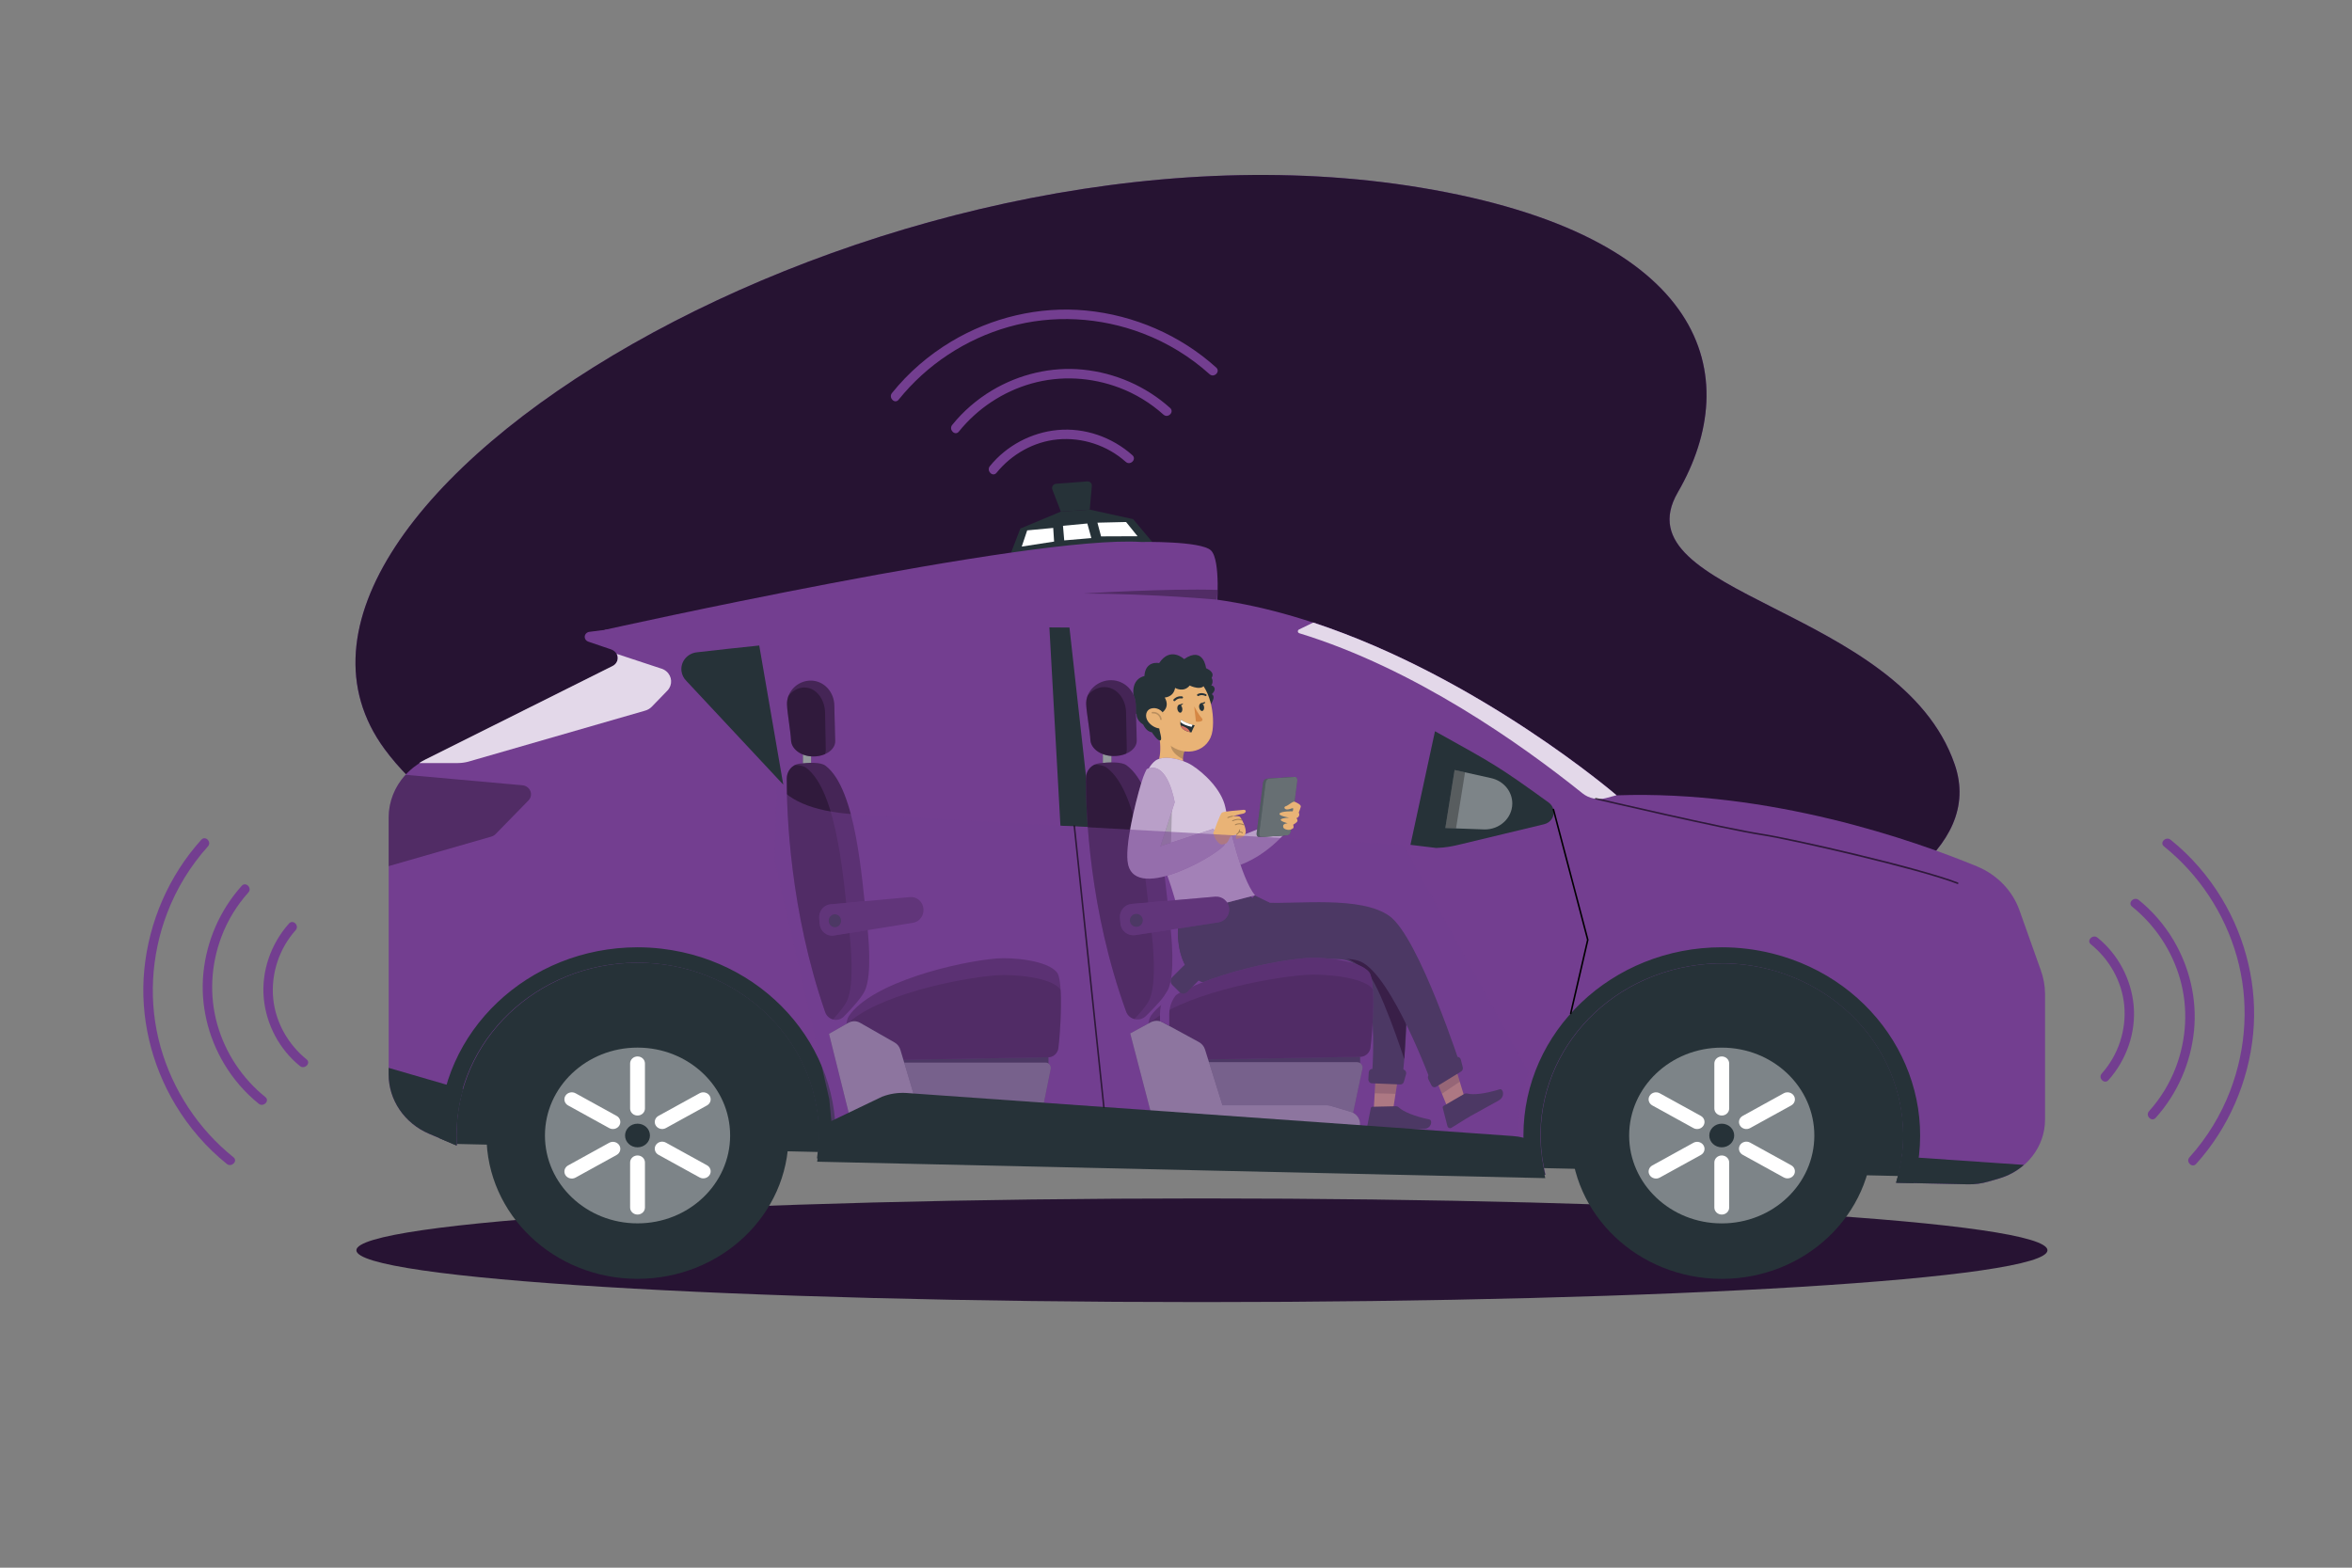 <svg width="363" height="242" viewBox="0 0 363 242" fill="none" xmlns="http://www.w3.org/2000/svg">
<rect x="0" y="0" width="363" height="242" fill="#808080" stroke="none"/>
<path d="M185.5 201C257.573 201 316 197.418 316 193C316 188.582 257.573 185 185.5 185C113.427 185 55 188.582 55 193C55 197.418 113.427 201 185.5 201Z" fill="#271333"/>
<path d="M226.738 155.607C242.978 154.484 258.697 151.51 272.711 146.515C289.227 140.629 306.209 131.188 301.687 118.013C293.338 93.691 249.734 91.905 258.943 76.009C269.373 58.004 263.421 36.321 219.342 28.98C135.62 15.037 31.937 78.275 59.354 115.631C76.423 138.888 140.508 161.572 226.738 155.607Z" fill="#733E90"/>
<path opacity="0.9" d="M226.738 155.607C242.978 154.484 258.697 151.51 272.711 146.515C289.227 140.629 306.209 131.188 301.687 118.013C293.338 93.691 249.734 91.905 258.943 76.009C269.373 58.004 263.421 36.321 219.342 28.98C135.62 15.037 31.937 78.275 59.354 115.631C76.423 138.888 140.508 161.572 226.738 155.607Z" fill="#1E0F28"/>
<path d="M47.316 163.533C44.458 161.219 42.511 157.797 42.164 154.114C41.805 150.307 43.082 146.437 45.63 143.587C46.251 142.892 45.228 141.862 44.603 142.56C41.814 145.681 40.317 149.926 40.712 154.114C41.094 158.168 43.122 161.995 46.289 164.56C47.009 165.143 48.042 164.122 47.316 163.533Z" fill="#733E90"/>
<path d="M40.956 169.351C37.397 166.484 34.785 162.551 33.539 158.151C32.272 153.673 32.546 148.9 34.193 144.556C35.138 142.064 36.554 139.75 38.335 137.769C38.958 137.076 37.934 136.045 37.308 136.742C33.957 140.471 31.892 145.209 31.392 150.194C30.903 155.06 32.086 160.024 34.588 164.214C35.99 166.562 37.8 168.662 39.929 170.378C40.65 170.959 41.684 169.938 40.956 169.351Z" fill="#733E90"/>
<path d="M36.033 178.647C30.637 174.312 26.675 168.314 24.791 161.652C22.861 154.83 23.279 147.543 25.807 140.93C27.249 137.159 29.391 133.653 32.094 130.654C32.718 129.962 31.694 128.932 31.067 129.628C26.069 135.173 22.984 142.284 22.268 149.709C21.569 156.955 23.336 164.323 27.078 170.553C29.164 174.025 31.848 177.136 35.007 179.673C35.729 180.253 36.762 179.232 36.033 178.647Z" fill="#733E90"/>
<path d="M153.802 72.984C156.116 70.127 159.539 68.18 163.221 67.833C167.028 67.474 170.899 68.751 173.748 71.299C174.443 71.92 175.473 70.896 174.775 70.272C171.655 67.482 167.409 65.986 163.221 66.381C159.168 66.763 155.34 68.79 152.775 71.958C152.192 72.677 153.214 73.711 153.802 72.984Z" fill="#733E90"/>
<path d="M147.984 66.625C150.851 63.066 154.784 60.453 159.184 59.208C163.662 57.94 168.434 58.215 172.779 59.862C175.271 60.807 177.585 62.224 179.566 64.004C180.259 64.627 181.29 63.603 180.593 62.977C176.864 59.626 172.126 57.561 167.141 57.06C162.275 56.572 157.311 57.755 153.121 60.257C150.773 61.659 148.673 63.469 146.957 65.598C146.376 66.319 147.397 67.353 147.984 66.625Z" fill="#733E90"/>
<path d="M138.688 61.702C143.023 56.305 149.021 52.344 155.683 50.46C162.504 48.529 169.792 48.948 176.404 51.476C180.176 52.917 183.682 55.06 186.68 57.762C187.373 58.387 188.403 57.363 187.707 56.736C182.162 51.737 175.051 48.653 167.625 47.937C160.38 47.238 153.012 49.005 146.782 52.746C143.309 54.832 140.199 57.516 137.662 60.675C137.082 61.397 138.103 62.431 138.688 61.702Z" fill="#733E90"/>
<path d="M322.695 145.768C325.553 148.082 327.5 151.504 327.847 155.187C328.206 158.994 326.928 162.864 324.381 165.714C323.76 166.409 324.783 167.439 325.407 166.74C328.197 163.62 329.693 159.374 329.299 155.187C328.917 151.133 326.889 147.306 323.722 144.741C323.002 144.158 321.968 145.179 322.695 145.768Z" fill="#733E90"/>
<path d="M329.054 139.95C332.613 142.817 335.225 146.75 336.471 151.15C337.738 155.628 337.464 160.4 335.817 164.745C334.872 167.237 333.455 169.551 331.675 171.532C331.052 172.225 332.076 173.256 332.702 172.559C336.053 168.83 338.118 164.092 338.618 159.107C339.107 154.241 337.924 149.277 335.422 145.087C334.02 142.739 332.21 140.639 330.081 138.923C329.36 138.342 328.326 139.363 329.054 139.95Z" fill="#733E90"/>
<path d="M333.977 130.654C339.374 134.989 343.335 140.987 345.22 147.649C347.15 154.471 346.731 161.758 344.204 168.37C342.762 172.142 340.62 175.648 337.917 178.647C337.293 179.339 338.317 180.369 338.944 179.673C343.942 174.128 347.027 167.017 347.743 159.591C348.442 152.346 346.675 144.978 342.933 138.748C340.847 135.275 338.163 132.165 335.004 129.628C334.282 129.048 333.249 130.069 333.977 130.654Z" fill="#733E90"/>
<path d="M156.047 85.305L157.475 81.591L163.729 78.976L168.187 78.668L174.886 80.14L178.309 84.229L171.699 85.564L156.047 85.305Z" fill="#263238"/>
<path d="M70.055 176.58L306.526 181.842V143.448H67.78L70.055 176.58Z" fill="#263238"/>
<path d="M315.625 153.359V172.831C315.627 177.003 312.763 180.688 308.564 181.918L306.893 182.4C305.864 182.703 304.79 182.844 303.712 182.819L292.668 182.575C293.98 178.217 294.096 173.614 293.004 169.202C289.469 154.922 274.41 146.066 259.368 149.421C244.326 152.776 234.997 167.072 238.531 181.351L126.155 178.814C126.337 177.568 126.426 176.311 126.42 175.053C126.352 160.385 113.772 148.546 98.32 148.609C82.868 148.673 70.397 160.616 70.464 175.285C70.464 175.802 70.508 176.312 70.508 176.822C70.361 176.766 70.207 176.711 70.059 176.641L66.216 175.012C62.425 173.387 59.989 169.805 59.987 165.856V126.198C59.987 122.468 62.164 119.044 65.642 117.308L94.525 102.889C94.856 102.721 95.11 102.444 95.239 102.111C95.529 101.36 95.124 100.529 94.334 100.254L90.8 99.052C90.503 98.955 90.29 98.707 90.25 98.412C90.192 97.983 90.51 97.59 90.962 97.535C104.686 95.718 158.065 89.092 186.124 92.349C218.49 96.109 249.509 122.774 249.509 122.774C273.327 121.928 295.562 129.798 305.133 133.747C308.224 135.027 310.6 137.487 311.679 140.52L314.955 149.731C315.384 150.898 315.61 152.123 315.625 153.359Z" fill="#733E90"/>
<path d="M59.98 165.856V164.843L71.473 168.183C70.802 170.497 70.463 172.885 70.464 175.285C70.464 175.802 70.508 176.312 70.508 176.822C70.361 176.766 70.206 176.711 70.059 176.641L66.208 175.012C62.418 173.387 59.981 169.805 59.98 165.856Z" fill="#263238"/>
<path d="M312.363 179.821C311.266 180.784 309.955 181.5 308.527 181.918L306.855 182.4C305.826 182.703 304.752 182.844 303.675 182.819L292.631 182.575C293.031 181.25 293.319 179.896 293.492 178.528L312.363 179.821Z" fill="#263238"/>
<path d="M98.368 146.23C99.639 146.23 100.908 146.304 102.168 146.454C118.937 148.442 130.834 162.958 128.739 178.877L126.089 178.814C126.271 177.568 126.359 176.311 126.353 175.053C126.286 160.385 113.705 148.546 98.254 148.61C82.802 148.674 70.331 160.617 70.398 175.285C70.398 175.802 70.442 176.312 70.442 176.823C70.295 176.767 70.14 176.711 69.993 176.641L67.784 175.69V175.285C67.805 159.244 81.5 146.245 98.398 146.23L98.368 146.23Z" fill="#263238"/>
<path d="M265.728 146.23C268.342 146.229 270.945 146.547 273.474 147.174C289.828 151.231 299.622 167.105 295.348 182.631L292.631 182.575C293.943 178.217 294.058 173.614 292.966 169.202C289.432 154.922 274.373 146.066 259.331 149.421C244.289 152.776 234.96 167.072 238.494 181.352L235.784 181.289C235.344 179.31 235.122 177.293 235.122 175.271C235.126 159.229 248.829 146.226 265.728 146.23Z" fill="#263238"/>
<path d="M239.016 123.891C239.38 124.154 239.639 124.531 239.747 124.959C240.003 125.972 239.365 126.994 238.322 127.242L225.291 130.373C224.137 130.654 222.94 130.733 221.757 130.607L125.207 120.591C122.857 120.342 120.669 119.31 119.012 117.673L106.369 105.129C105.948 104.715 105.682 104.175 105.613 103.597C105.443 102.167 106.499 100.875 107.971 100.711C131.101 98.059 160.344 95.634 178.803 97.522C202.995 99.993 227.326 115.436 239.016 123.891Z" fill="#733E90"/>
<path d="M105.468 103.689C106.379 104.458 106.461 105.784 105.65 106.649L103.206 109.172C102.925 109.455 102.569 109.661 102.175 109.766L72.231 117.65C71.71 117.784 71.173 117.852 70.634 117.853H64.685C64.994 117.657 65.31 117.476 65.642 117.308L94.525 102.875L94.527 102.874C95.256 102.532 95.555 101.694 95.195 101.002L104.575 103.231C104.906 103.316 105.212 103.473 105.468 103.689Z" fill="#733E90"/>
<path d="M249.486 122.76L247.859 123.2C246.594 123.542 245.233 123.265 244.229 122.459C234.761 114.855 218.298 103.189 200.532 97.751C200.453 97.727 200.387 97.675 200.346 97.607C200.257 97.455 200.313 97.263 200.473 97.178L202.682 96.102C228.311 104.538 249.486 122.76 249.486 122.76Z" fill="#733E90"/>
<path opacity="0.8" d="M249.486 122.76L247.859 123.2C246.594 123.542 245.233 123.265 244.229 122.459C234.761 114.855 218.298 103.189 200.532 97.751C200.453 97.727 200.387 97.675 200.346 97.607C200.257 97.455 200.313 97.263 200.473 97.178L202.682 96.102C228.311 104.538 249.486 122.76 249.486 122.76Z" fill="white"/>
<path d="M98.395 197.41C111.269 197.41 121.705 187.503 121.705 175.282C121.705 163.061 111.269 153.154 98.395 153.154C85.521 153.154 75.085 163.061 75.085 175.282C75.085 187.503 85.521 197.41 98.395 197.41Z" fill="#263238"/>
<path opacity="0.4" d="M98.395 188.848C106.288 188.848 112.686 182.774 112.686 175.282C112.686 167.789 106.288 161.716 98.395 161.716C90.503 161.716 84.105 167.789 84.105 175.282C84.105 182.774 90.503 188.848 98.395 188.848Z" fill="white"/>
<path d="M97.249 164.165V171.119C97.249 171.717 97.76 172.202 98.39 172.202H98.398C99.028 172.202 99.539 171.717 99.539 171.119V164.165C99.539 163.566 99.028 163.081 98.398 163.081H98.39C97.76 163.081 97.249 163.566 97.249 164.165Z" fill="white"/>
<path d="M97.249 179.45V186.405C97.249 187.003 97.76 187.488 98.39 187.488H98.398C99.028 187.488 99.539 187.003 99.539 186.405V179.45C99.539 178.852 99.028 178.367 98.398 178.367H98.39C97.76 178.367 97.249 178.852 97.249 179.45Z" fill="white"/>
<path d="M94.029 174.145C94.576 174.441 95.273 174.26 95.585 173.74L95.587 173.737C95.901 173.218 95.712 172.556 95.166 172.258L88.826 168.764C88.277 168.463 87.576 168.641 87.258 169.162C86.946 169.682 87.134 170.343 87.678 170.644L94.017 174.138L94.029 174.145Z" fill="white"/>
<path d="M107.972 181.758C108.519 182.056 109.216 181.877 109.53 181.358L109.532 181.356C109.846 180.837 109.657 180.175 109.111 179.877L102.771 176.382L102.771 176.382C102.226 176.081 101.527 176.256 101.21 176.773C100.892 177.293 101.077 177.958 101.623 178.262L107.969 181.757L107.972 181.758Z" fill="white"/>
<path d="M88.826 181.785L95.166 178.29C95.714 177.989 95.902 177.323 95.585 176.802C95.265 176.283 94.564 176.108 94.017 176.41L87.678 179.905C87.134 180.206 86.946 180.867 87.258 181.387C87.576 181.907 88.277 182.086 88.826 181.785Z" fill="white"/>
<path d="M101.212 173.743C101.527 174.261 102.225 174.438 102.771 174.138L109.11 170.644L109.113 170.642C109.659 170.343 109.845 169.68 109.53 169.162L109.528 169.159C109.213 168.641 108.514 168.464 107.969 168.764L101.622 172.258L101.622 172.259C101.077 172.56 100.893 173.223 101.21 173.74L101.212 173.743Z" fill="white"/>
<path d="M100.312 175.278C100.312 174.274 99.455 173.46 98.398 173.46H98.39C97.329 173.46 96.469 174.277 96.469 175.285C96.469 176.292 97.329 177.109 98.39 177.109C99.452 177.109 100.312 176.292 100.312 175.285V175.278Z" fill="#263238"/>
<path d="M265.729 197.414C278.603 197.414 289.039 187.507 289.039 175.286C289.039 163.065 278.603 153.158 265.729 153.158C252.855 153.158 242.419 163.065 242.419 175.286C242.419 187.507 252.855 197.414 265.729 197.414Z" fill="#263238"/>
<path opacity="0.4" d="M265.728 188.853C273.621 188.853 280.019 182.779 280.019 175.286C280.019 167.794 273.621 161.72 265.728 161.72C257.836 161.72 251.438 167.794 251.438 175.286C251.438 182.779 257.836 188.853 265.728 188.853Z" fill="white"/>
<path d="M264.587 164.165V171.119C264.587 171.717 265.098 172.202 265.728 172.202H265.735C266.366 172.202 266.877 171.717 266.877 171.119V164.165C266.877 163.566 266.366 163.081 265.735 163.081H265.728C265.098 163.081 264.587 163.566 264.587 164.165Z" fill="white"/>
<path d="M264.587 179.45V186.405C264.587 187.003 265.098 187.488 265.728 187.488H265.735C266.366 187.488 266.877 187.003 266.877 186.405V179.45C266.877 178.852 266.366 178.367 265.735 178.367H265.728C265.098 178.367 264.587 178.852 264.587 179.45Z" fill="white"/>
<path d="M261.37 174.147C261.916 174.44 262.607 174.257 262.916 173.74L262.916 173.739C263.233 173.222 263.048 172.559 262.503 172.258L256.157 168.764L256.154 168.762C255.607 168.464 254.91 168.643 254.596 169.162L254.594 169.165C254.28 169.684 254.469 170.346 255.016 170.644L261.355 174.138L261.37 174.147Z" fill="white"/>
<path d="M276.868 181.358L276.869 181.356C277.183 180.837 276.995 180.175 276.448 179.877L270.109 176.382C269.562 176.08 268.861 176.255 268.541 176.773C268.224 177.295 268.412 177.961 268.96 178.262L275.3 181.757C275.849 182.058 276.55 181.879 276.868 181.358Z" fill="white"/>
<path d="M254.598 181.389C254.913 181.907 255.611 182.084 256.157 181.785L262.503 178.29C263.049 177.987 263.234 177.321 262.916 176.802L262.915 176.801C262.598 176.284 261.899 176.109 261.355 176.41L255.016 179.905L255.013 179.906C254.467 180.206 254.28 180.869 254.596 181.387L254.598 181.389Z" fill="white"/>
<path d="M268.548 173.751C268.866 174.267 269.566 174.441 270.109 174.138L276.449 170.644L276.452 170.642C276.997 170.343 277.184 169.68 276.868 169.162C276.551 168.641 275.849 168.463 275.3 168.764L268.961 172.258L268.958 172.26C268.412 172.559 268.226 173.222 268.541 173.74L268.548 173.751Z" fill="white"/>
<path d="M265.728 173.46C264.667 173.46 263.807 174.277 263.807 175.285C263.807 176.292 264.667 177.109 265.728 177.109C266.79 177.109 267.65 176.292 267.65 175.285C267.65 174.277 266.79 173.46 265.728 173.46Z" fill="#263238"/>
<path d="M239.746 124.951C240.003 125.964 239.364 126.986 238.321 127.234L225.291 130.366C224.136 130.646 223.17 130.838 221.669 130.898L217.684 130.415L221.472 112.878C230.394 117.857 231.006 118.084 239.015 123.883C239.379 124.146 239.638 124.523 239.746 124.951Z" fill="#263238"/>
<path d="M120.889 121.127L105.949 105.13C105.517 104.712 105.245 104.164 105.176 103.576C105.01 102.146 106.07 100.857 107.543 100.696C110.623 100.335 113.901 99.986 117.179 99.645" fill="#263238"/>
<path d="M229.127 128.039C231.461 128.065 233.375 126.29 233.403 124.074C233.425 122.19 232.066 120.544 230.133 120.115L224.501 118.862L223.068 127.821L229.015 128.036C229.052 128.037 229.09 128.038 229.127 128.039Z" fill="#263238"/>
<path opacity="0.4" d="M229.127 128.039C231.461 128.065 233.375 126.29 233.403 124.074C233.425 122.19 232.066 120.544 230.133 120.115L224.501 118.862L223.068 127.821L229.015 128.036C229.052 128.037 229.09 128.038 229.127 128.039Z" fill="white"/>
<path opacity="0.3" d="M224.717 127.882L223.068 127.821L224.501 118.862L226.109 119.223L224.717 127.882Z" fill="black"/>
<path opacity="0.6" d="M302.141 136.462C302.126 136.462 302.111 136.459 302.097 136.454C296.158 134.147 276.404 129.624 271.954 128.947C266.176 128.068 246.45 123.448 246.252 123.401C246.187 123.386 246.146 123.32 246.162 123.256C246.176 123.191 246.243 123.149 246.307 123.165C246.505 123.212 266.222 127.83 271.991 128.708C276.573 129.405 296.092 133.862 302.185 136.228C302.246 136.252 302.278 136.322 302.254 136.385C302.235 136.432 302.189 136.462 302.141 136.462Z" fill="black"/>
<path opacity="0.8" d="M102.839 103.628C103.75 104.398 103.832 105.723 103.021 106.588L100.577 109.112C100.296 109.395 99.94 109.6 99.546 109.706L72.227 117.59C71.706 117.723 71.169 117.791 70.63 117.792H64.681C64.99 117.597 65.306 117.415 65.638 117.247L94.521 102.814L94.523 102.813C95.252 102.471 95.552 101.633 95.191 100.941L101.946 103.171C102.277 103.255 102.582 103.412 102.839 103.628Z" fill="white"/>
<path d="M161.96 96.851L163.663 127.464L168.482 127.679L165.058 96.872L161.96 96.851Z" fill="#263238"/>
<path d="M242.419 156.573C242.41 156.573 242.401 156.572 242.392 156.569C242.327 156.555 242.287 156.49 242.302 156.424L244.928 145.08C241.393 131.676 239.626 124.967 239.626 124.951C239.626 124.884 239.68 124.83 239.747 124.83C239.805 124.83 239.853 124.87 239.865 124.924C239.929 125.176 245.117 144.848 245.17 145.047C245.175 145.066 245.175 145.086 245.171 145.105L242.537 156.479C242.524 156.535 242.475 156.573 242.419 156.573Z" fill="black"/>
<path opacity="0.3" d="M81.47 121.574C81.239 121.376 80.948 121.252 80.639 121.221L62.873 119.627C62.873 119.627 62.743 119.638 62.547 119.655C60.925 121.447 59.987 123.755 59.987 126.198V133.7L75.839 129.14C76.087 129.068 76.31 128.935 76.487 128.755L81.574 123.548C82.12 122.976 82.073 122.092 81.47 121.574Z" fill="black"/>
<path d="M186.899 84.971C185.356 83.475 176.123 83.662 176.123 83.662C159.129 82.541 93.338 97.225 93.338 97.225L92.711 98.004L95.764 99.645L187.805 94.007C187.805 94.007 188.443 86.467 186.899 84.971Z" fill="#733E90"/>
<path d="M163.729 78.976L162.418 75.575C162.26 75.164 162.542 74.717 162.981 74.683L167.806 74.31C168.212 74.278 168.548 74.619 168.512 75.024L168.187 78.668L163.729 78.976Z" fill="#263238"/>
<path d="M158.534 81.871L162.551 81.495L162.685 83.601L157.692 84.373L158.534 81.871Z" fill="white"/>
<path d="M173.796 80.581L169.374 80.684L169.936 82.801L175.566 82.778L173.796 80.581Z" fill="white"/>
<path d="M164.058 81.164L167.816 80.812L168.436 83.062L164.249 83.419L164.058 81.164Z" fill="white"/>
<path d="M212.03 171.116L215.067 170.909L216.23 163.253L212.472 163.638L212.03 171.116Z" fill="#E9B376"/>
<path d="M215.41 170.768L211.814 170.849C211.693 170.852 211.59 170.944 211.565 171.071L211.006 173.897C210.949 174.19 211.165 174.461 211.443 174.45C212.6 174.403 213.444 174.311 214.901 174.278C215.797 174.258 218.501 174.296 219.739 174.269C220.95 174.241 221.128 172.923 220.62 172.816C218.343 172.334 216.624 171.637 215.89 170.952C215.758 170.828 215.586 170.764 215.41 170.768Z" fill="#263238"/>
<path opacity="0.2" d="M212.169 168.766L212.472 163.638L216.23 163.253L215.379 168.854L212.169 168.766Z" fill="black"/>
<path d="M211.723 166.422C211.723 166.422 213.195 150.56 208.361 148.44C204.487 146.741 193.32 150.437 193.32 150.437C193.32 150.437 187.287 152.877 184.924 151.294C182.241 149.496 181.658 145.832 181.801 143.104C181.876 141.669 181.578 139.778 181.578 139.778L191.616 136.691L192.844 138.222C193.383 138.893 194.152 139.297 194.976 139.338C200.213 139.605 209.951 138.818 214.394 141.962C218.956 145.189 216.451 166.422 216.451 166.422H211.723Z" fill="#263238"/>
<path d="M216.127 167.405L211.712 167.225C211.407 167.212 211.171 166.934 211.189 166.608L211.248 165.554C211.265 165.243 211.508 165.001 211.8 165.006L216.485 165.083C216.847 165.089 217.103 165.464 216.997 165.834L216.669 166.992C216.597 167.245 216.374 167.415 216.127 167.405Z" fill="#263238"/>
<path d="M223.316 170.729L225.928 169.058L223.686 161.682L220.509 163.864L223.316 170.729Z" fill="#E9B376"/>
<path d="M225.962 168.88L222.8 170.712C222.694 170.773 222.641 170.906 222.673 171.031L223.387 173.817C223.461 174.106 223.769 174.242 224.012 174.095C225.02 173.487 225.731 172.992 227.012 172.25C227.8 171.793 230.222 170.504 231.31 169.874C232.375 169.257 231.969 167.998 231.472 168.151C229.241 168.837 227.414 169.059 226.468 168.808C226.298 168.763 226.118 168.79 225.962 168.88Z" fill="#263238"/>
<path opacity="0.2" d="M222.543 168.838L220.509 163.864L223.686 161.682L225.297 166.983L222.543 168.838Z" fill="black"/>
<path d="M217.021 158.095L214.199 148.698L207.17 146.754L206.832 147.568C206.832 147.568 208.777 148.065 210.849 149.919C212.921 151.773 216.735 163.493 216.735 163.493L217.021 158.095Z" fill="black"/>
<path d="M220.954 167.255C220.954 167.255 214.831 150.562 209.997 148.442C206.123 146.743 193.35 150.439 193.35 150.439C193.35 150.439 187.317 152.879 184.954 151.295C182.272 149.498 181.688 145.834 181.831 143.106C181.906 141.67 181.608 139.78 181.608 139.78L191.647 136.693L192.874 138.224C193.413 138.895 194.182 139.298 195.006 139.34C200.244 139.607 209.981 138.248 214.424 141.391C218.986 144.618 225.564 164.964 225.564 164.964L220.954 167.255Z" fill="#263238"/>
<path d="M225.502 165.406L221.669 167.755C221.404 167.917 221.067 167.815 220.921 167.529L220.447 166.601C220.308 166.327 220.394 165.985 220.644 165.824L224.655 163.234C224.965 163.034 225.368 163.207 225.462 163.581L225.757 164.749C225.822 165.005 225.717 165.275 225.502 165.406Z" fill="#263238"/>
<path opacity="0.5" d="M187.18 121.002C187.18 121.002 190.7 129.021 191.217 129.053C191.733 129.085 198.235 126.297 198.235 126.297L199.298 127.42C199.298 127.42 196.003 132.149 190.59 133.797C189.618 134.093 188.342 133.023 187.11 131.543C186.869 131.256 186.632 130.951 186.396 130.637C185.12 128.876 183.967 127.03 182.945 125.111L187.18 121.002Z" fill="white"/>
<path d="M194.186 129.21C194.01 129.143 193.9 128.88 193.941 128.622L194.925 120.867C194.987 120.499 195.201 120.236 195.459 120.213L199.436 119.956C199.479 119.947 199.523 119.95 199.566 119.967C199.742 120.033 199.851 120.296 199.811 120.554L198.827 128.309C198.765 128.677 198.551 128.941 198.293 128.966L194.316 129.22C194.273 129.229 194.229 129.226 194.186 129.21Z" fill="#263238"/>
<path opacity="0.2" d="M194.186 129.21C194.01 129.143 193.9 128.88 193.941 128.622L194.925 120.867C194.987 120.499 195.201 120.236 195.459 120.213L199.436 119.956C199.479 119.947 199.523 119.95 199.566 119.967C199.742 120.033 199.851 120.296 199.811 120.554L198.827 128.309C198.765 128.677 198.551 128.941 198.293 128.966L194.316 129.22C194.273 129.229 194.229 129.226 194.186 129.21Z" fill="white"/>
<path d="M194.594 129.184C194.418 129.117 194.308 128.854 194.348 128.596L195.332 120.842C195.394 120.475 195.607 120.211 195.864 120.185L199.843 119.931C199.886 119.921 199.93 119.925 199.973 119.941C200.149 120.008 200.259 120.271 200.218 120.529L199.232 128.283C199.171 128.65 198.957 128.914 198.7 128.94L194.721 129.194C194.679 129.203 194.635 129.2 194.594 129.184Z" fill="#263238"/>
<path opacity="0.3" d="M194.594 129.184C194.418 129.117 194.308 128.854 194.348 128.596L195.332 120.842C195.394 120.475 195.607 120.211 195.864 120.185L199.843 119.931C199.886 119.921 199.93 119.925 199.973 119.941C200.149 120.008 200.259 120.271 200.218 120.529L199.232 128.283C199.171 128.65 198.957 128.914 198.7 128.94L194.721 129.194C194.679 129.203 194.635 129.2 194.594 129.184Z" fill="white"/>
<path d="M199.518 124.754C199.36 124.746 198.704 125.099 198.383 124.891C198.061 124.682 198.35 124.492 198.35 124.492C198.921 124.332 199.528 123.591 199.885 123.786C200.242 123.98 200.829 124.219 200.755 124.549C200.669 124.855 200.563 125.155 200.438 125.447C200.534 125.59 200.553 125.771 200.487 125.93C200.421 126.114 200.267 126.251 200.077 126.294C200.19 126.402 200.253 126.552 200.248 126.708C200.23 126.957 199.587 127.306 199.587 127.306C199.587 127.306 199.727 127.691 199.582 127.847C199.334 128.066 198.997 128.155 198.673 128.087C198.287 128.008 198.021 127.886 198.034 127.499C198.048 127.112 198.738 127.089 198.738 127.089C198.738 127.089 197.429 126.74 197.696 126.486C197.962 126.231 198.997 126.226 198.997 126.226C198.997 126.226 197.232 125.938 197.498 125.569C197.764 125.199 199.514 125.239 199.514 125.239C199.514 125.239 199.675 124.762 199.518 124.754Z" fill="#E9B376"/>
<path d="M186.072 104.107C186.469 104.113 186.855 104.354 187.033 104.71C187.212 105.065 187.174 105.519 186.94 105.841C187.236 105.788 187.488 106.119 187.464 106.418C187.44 106.717 187.23 106.966 187.009 107.169C187.169 107.214 187.275 107.375 187.299 107.539C187.323 107.703 187.28 107.869 187.224 108.025C186.982 108.704 186.499 109.295 185.882 109.667C185.882 109.667 184.796 105.025 184.923 104.931C185.05 104.838 186.072 104.107 186.072 104.107Z" fill="#263238"/>
<path d="M177.967 118.799C177.967 118.799 179.264 119.654 180.946 120.902C181.296 121.162 181.677 121.381 182.076 121.557C183.153 122.032 184.121 122.279 184.34 121.76C184.389 121.646 184.424 121.524 184.447 121.397C184.604 120.544 184.429 119.374 183.713 118.885C182.906 118.333 182.5 117.841 182.578 117.009C182.616 116.537 182.75 116.044 182.913 115.563L181.993 115.098L178.623 112.158C179.124 114.075 179.537 117.53 177.967 118.799Z" fill="#E9B376"/>
<path opacity="0.2" d="M182.566 117.191C181.665 116.741 180.653 115.921 180.693 114.897C180.712 114.466 180.775 114.054 180.858 113.787L182.781 115.981C182.664 116.365 182.63 116.617 182.566 117.191Z" fill="black"/>
<path d="M177.755 108.631C178.285 111.835 178.442 113.199 180.23 114.769C182.919 117.13 186.709 115.994 187.139 112.748C187.526 109.827 186.593 105.078 183.328 103.953C180.11 102.845 177.224 105.427 177.755 108.631Z" fill="#E9B376"/>
<path d="M181.706 109.421C181.747 109.761 181.952 110.028 182.165 110.017C182.377 110.006 182.516 109.721 182.476 109.381C182.435 109.041 182.23 108.774 182.017 108.785C181.805 108.796 181.666 109.081 181.706 109.421Z" fill="#263238"/>
<path d="M185.069 109.178C185.11 109.508 185.314 109.766 185.526 109.755C185.737 109.744 185.877 109.468 185.836 109.138C185.796 108.809 185.592 108.551 185.38 108.562C185.168 108.573 185.029 108.849 185.069 109.178Z" fill="#263238"/>
<path d="M181.249 108.236C181.291 108.238 181.331 108.223 181.361 108.191C181.825 107.695 182.396 107.816 182.402 107.817C182.487 107.835 182.568 107.782 182.58 107.696C182.593 107.61 182.534 107.525 182.448 107.506C182.418 107.5 181.701 107.347 181.126 107.963C181.069 108.025 181.075 108.126 181.14 108.189C181.171 108.219 181.21 108.235 181.249 108.236Z" fill="#263238"/>
<path d="M186.142 107.438C186.173 107.425 186.199 107.399 186.21 107.362C186.234 107.287 186.192 107.197 186.115 107.161C185.348 106.8 184.824 107.155 184.802 107.171C184.74 107.214 184.731 107.307 184.782 107.378C184.833 107.449 184.925 107.472 184.987 107.429C185.007 107.415 185.418 107.146 186.028 107.433C186.067 107.452 186.108 107.452 186.142 107.438Z" fill="#263238"/>
<path d="M184.312 109.041C184.312 109.041 184.905 110.211 185.529 110.922C185.638 111.047 185.591 111.243 185.44 111.311C185.053 111.487 184.577 111.388 184.577 111.388L184.312 109.041Z" fill="#D58745"/>
<path d="M181.896 108.808L182.624 108.579C182.624 108.579 182.259 109.161 181.896 108.808Z" fill="#263238"/>
<path d="M185.27 108.582L185.997 108.353C185.997 108.353 186.017 108.872 185.27 108.582Z" fill="#263238"/>
<path d="M178.942 111.488C178.942 111.488 180.071 111.238 179.406 109.959C179.406 109.959 180.626 109.17 179.762 107.674C179.762 107.674 181.132 107.631 181.358 106.187C181.358 106.187 182.662 106.977 183.615 105.823C183.615 105.823 185.694 106.869 186.074 105.405C186.074 105.405 188.445 104.202 186.139 103.145C186.139 103.145 185.768 99.674 182.756 101.746C182.756 101.746 180.662 99.719 178.899 102.36C178.899 102.36 176.776 101.895 176.621 104.368C176.621 104.368 174.498 104.657 174.973 107.634C174.973 107.634 173.491 108.969 175.427 110.278C175.427 110.278 175.312 111.156 176.442 111.853C176.442 111.853 176.926 112.974 177.767 113.031C177.767 113.031 178.713 114.525 179.107 114.274C179.501 114.024 178.619 112.345 178.942 111.488Z" fill="#263238"/>
<path d="M177.152 111.325C177.581 111.958 178.231 112.329 178.809 112.43C179.678 112.582 180.019 111.177 179.665 110.343C179.347 109.592 178.471 109.143 177.652 109.372C176.845 109.597 176.661 110.6 177.152 111.325Z" fill="#E9B376"/>
<path opacity="0.2" d="M179.175 111.145C179.116 111.145 179.064 111.101 179.056 111.041C179.017 110.766 178.869 110.513 178.648 110.347C178.427 110.18 178.144 110.105 177.869 110.143C177.802 110.148 177.742 110.106 177.733 110.04C177.723 109.974 177.77 109.913 177.836 109.903C178.174 109.857 178.522 109.948 178.794 110.154C179.065 110.358 179.248 110.669 179.295 111.007C179.305 111.073 179.259 111.134 179.192 111.144C179.187 111.144 179.181 111.145 179.175 111.145Z" fill="black"/>
<path d="M184.394 111.964C184.197 112.319 184.025 112.687 183.88 113.066L183.668 113.022C182.72 112.814 182.348 112.403 182.215 111.998C182.16 111.805 182.151 111.601 182.188 111.404C182.206 111.291 182.24 111.181 182.289 111.078C182.73 111.572 183.627 111.78 184.094 111.902C184.3 111.968 184.394 111.964 184.394 111.964Z" fill="#263238"/>
<path d="M184.069 111.883L183.908 112.203C183.028 111.999 182.413 111.746 182.193 111.412C182.211 111.299 182.245 111.189 182.294 111.086C182.734 111.504 183.612 111.778 184.069 111.883Z" fill="white"/>
<path d="M183.668 113.022C182.72 112.814 182.348 112.403 182.215 111.998C182.578 112.078 182.923 112.224 183.233 112.43C183.437 112.577 183.589 112.784 183.668 113.022Z" fill="#D16F62"/>
<path d="M193.692 138.206L181.967 141.237C181.967 141.237 180.221 133.465 177.569 129.982C174.918 126.5 175.815 119.339 178.312 117.428C179.445 116.56 182.257 117.056 183.974 118.144C185.811 119.308 188.537 121.891 189.108 124.59C189.678 127.29 191.509 135.509 193.692 138.206Z" fill="#733E90"/>
<path opacity="0.7" d="M193.692 138.206L181.967 141.237C181.967 141.237 180.221 133.465 177.569 129.982C174.918 126.5 175.815 119.339 178.312 117.428C179.445 116.56 182.257 117.056 183.974 118.144C185.811 119.308 188.537 121.891 189.108 124.59C189.678 127.29 191.509 135.509 193.692 138.206Z" fill="white"/>
<path d="M170.219 119.804H171.536V115.573H170.219V119.804Z" fill="#263238"/>
<path opacity="0.5" d="M170.219 119.804H171.536V115.573H170.219V119.804Z" fill="white"/>
<path d="M173.8 156.15C174.258 157.416 175.881 157.787 176.846 156.848C178.183 155.545 179.766 153.872 180.251 152.823C181.399 150.34 180.847 144.6 180.507 141.886C179.74 135.768 178.863 121.738 173.861 118.133C173.073 117.565 171.152 117.646 169.651 117.82C168.481 117.956 167.601 118.943 167.598 120.12C167.583 125.395 168.102 140.426 173.8 156.15Z" fill="#733E90"/>
<path opacity="0.4" d="M173.8 156.15C174.258 157.416 175.881 157.787 176.846 156.848C178.183 155.545 179.766 153.872 180.251 152.823C181.399 150.34 180.847 144.6 180.507 141.886C179.74 135.768 178.863 121.738 173.861 118.133C173.073 117.565 171.152 117.646 169.651 117.82C168.481 117.956 167.601 118.943 167.598 120.12C167.583 125.395 168.102 140.426 173.8 156.15Z" fill="black"/>
<path d="M177.175 164.846H209.917V162.556H177.175V164.846Z" fill="#263238"/>
<path d="M177.656 163.677L210.106 163.127C210.81 163.041 211.41 162.461 211.511 161.764C211.837 159.522 212.365 151.406 211.318 150.083C209.82 148.189 204.127 147.693 201.536 147.895C195.384 148.374 181.439 151.524 177.656 156.758C176.573 158.256 177.656 163.677 177.656 163.677Z" fill="#733E90"/>
<path opacity="0.4" d="M177.656 163.677L210.106 163.127C210.81 163.041 211.41 162.461 211.511 161.764C211.837 159.522 212.365 151.406 211.318 150.083C209.82 148.189 204.127 147.693 201.536 147.895C195.384 148.374 181.439 151.524 177.656 156.758C176.573 158.256 177.656 163.677 177.656 163.677Z" fill="black"/>
<path opacity="0.3" d="M210.105 163.127L177.655 163.678C177.655 163.678 176.982 160.291 177.234 158.132C181.933 153.628 195.407 150.922 201.52 150.493C204.226 150.304 210.173 150.77 211.738 152.553C211.79 152.612 211.837 152.691 211.882 152.778C212.064 155.759 211.739 160.197 211.511 161.764C211.409 162.461 210.809 163.041 210.105 163.127Z" fill="black"/>
<path d="M208.632 172.763L210.278 164.979C210.388 164.456 209.989 163.963 209.455 163.963H185.094L187.312 172.763H208.632Z" fill="#263238"/>
<path opacity="0.4" d="M208.632 172.763L210.278 164.979C210.388 164.456 209.989 163.963 209.455 163.963H185.094L187.312 172.763H208.632Z" fill="white"/>
<path opacity="0.3" d="M173.8 156.15C168.102 140.426 167.583 125.395 167.598 120.12C167.6 119.194 168.149 118.393 168.951 118.024C169.702 118.061 170.363 118.186 170.753 118.467C175.931 122.199 176.839 136.722 177.633 143.055C177.985 145.865 178.556 151.807 177.368 154.377C177.011 155.149 176.077 156.248 175.07 157.304C174.513 157.155 174.02 156.76 173.8 156.15Z" fill="black"/>
<path d="M167.637 108.756C167.532 106.643 169.425 104.959 171.541 105C173.656 105.041 175.29 106.788 175.297 108.904C175.302 110.264 175.435 112.984 175.44 114.345C175.445 115.688 173.792 116.746 171.817 116.708C169.841 116.67 168.354 115.549 168.287 114.207C168.219 112.837 167.705 110.127 167.637 108.756Z" fill="#733E90"/>
<path opacity="0.4" d="M167.637 108.756C167.532 106.643 169.425 104.959 171.541 105C173.656 105.041 175.29 106.788 175.297 108.904C175.302 110.264 175.435 112.984 175.44 114.345C175.445 115.688 173.792 116.746 171.817 116.708C169.841 116.67 168.354 115.549 168.287 114.207C168.219 112.837 167.705 110.127 167.637 108.756Z" fill="black"/>
<path opacity="0.3" d="M170.497 106.06C172.361 106.096 173.797 107.896 173.797 110.081C173.797 111.486 173.907 114.295 173.907 115.7C173.907 115.925 173.865 116.141 173.794 116.346C173.222 116.588 172.541 116.722 171.816 116.708C169.841 116.67 168.353 115.549 168.287 114.208C168.218 112.837 167.705 110.127 167.637 108.757C167.613 108.272 167.698 107.811 167.863 107.387C168.512 106.558 169.475 106.04 170.497 106.06Z" fill="black"/>
<path d="M209.848 174.051C210.127 173.016 209.53 171.948 208.503 171.642L205.331 170.699C205.148 170.645 204.958 170.617 204.767 170.617H188.671L185.977 162.008C185.823 161.518 185.486 161.107 185.035 160.862L179.457 157.824C178.868 157.503 178.156 157.503 177.566 157.824L174.434 159.528L178.225 174.051H209.848Z" fill="#263238"/>
<path opacity="0.6" d="M209.848 174.051C210.127 173.016 209.53 171.948 208.503 171.642L205.331 170.699C205.148 170.645 204.958 170.617 204.767 170.617H188.671L185.977 162.008C185.823 161.518 185.486 161.107 185.035 160.862L179.457 157.824C178.868 157.503 178.156 157.503 177.566 157.824L174.434 159.528L178.225 174.051H209.848Z" fill="white"/>
<path d="M175.218 144.352L188.017 142.387C189.058 142.227 189.797 141.287 189.706 140.237C189.611 139.136 188.641 138.322 187.54 138.417L174.668 139.533C173.568 139.629 172.753 140.599 172.848 141.699L172.922 142.548C173.022 143.7 174.075 144.528 175.218 144.352Z" fill="#733E90"/>
<path opacity="0.3" d="M175.218 144.352L188.017 142.387C189.058 142.227 189.797 141.287 189.706 140.237C189.611 139.136 188.641 138.322 187.54 138.417L174.668 139.533C173.568 139.629 172.753 140.599 172.848 141.699L172.922 142.548C173.022 143.7 174.075 144.528 175.218 144.352Z" fill="black"/>
<path d="M174.384 142.071C174.384 142.622 174.83 143.068 175.38 143.068C175.93 143.068 176.376 142.622 176.376 142.071C176.376 141.521 175.93 141.075 175.38 141.075C174.83 141.075 174.384 141.521 174.384 142.071Z" fill="#263238"/>
<path d="M181.835 153.232C180.956 154.111 180.462 155.303 180.462 156.546V158.372L179.456 157.824C179.32 157.75 179.177 157.698 179.031 157.658V156.547C179.031 154.924 179.676 153.368 180.823 152.221L181.905 151.139C182.185 150.859 182.638 150.859 182.917 151.139C183.196 151.418 183.196 151.871 182.917 152.15L181.835 153.232Z" fill="#733E90"/>
<path d="M180.924 152.036L182.019 153.131C182.35 153.462 182.887 153.462 183.218 153.131L184.909 151.44C185.24 151.109 185.24 150.572 184.909 150.24L183.815 149.146C183.483 148.815 182.946 148.815 182.615 149.146L180.924 150.837C180.593 151.168 180.593 151.705 180.924 152.036Z" fill="#263238"/>
<path d="M184.571 150.849L195.938 139.341L193.658 138.224L182.917 149.841L184.571 150.849Z" fill="#263238"/>
<path opacity="0.2" d="M180.876 124.812L180.704 131.276C179.65 131.997 178.905 131.071 178.708 130.095L178.646 128.238L180.876 124.812Z" fill="black"/>
<path d="M181.293 123.858L179.101 130.625L187.249 127.944L189.037 130.279C188.813 131.444 175.401 139.454 174.101 133.398C173.553 130.843 175.09 124.396 176.126 120.915C176.581 119.383 176.997 118.714 176.997 118.714C180.262 117.307 181.293 123.858 181.293 123.858Z" fill="#733E90"/>
<path opacity="0.5" d="M181.293 123.858L179.101 130.625L187.249 127.944L189.037 130.279C188.813 131.444 175.401 139.454 174.101 133.398C173.553 130.843 175.09 124.396 176.126 120.915C176.581 119.383 176.997 118.714 176.997 118.714C180.262 117.307 181.293 123.858 181.293 123.858Z" fill="white"/>
<path d="M188.828 130.303C189.679 130.341 189.666 129.062 190.105 128.997C190.361 128.964 190.611 128.891 190.845 128.782C190.845 128.782 190.591 129.56 190.869 129.489C191.146 129.418 192.041 129.343 192.237 128.604C192.434 127.865 191.582 126.327 191.393 126.115C191.204 125.903 190.251 126.002 190.251 126.002C190.251 126.002 191.27 125.702 191.832 125.605C192.394 125.508 192.479 124.86 191.697 125.029C191.375 125.098 188.823 125.203 188.555 125.474C188.288 125.746 187.349 128.361 187.349 128.361C186.976 128.592 188.014 130.724 188.828 130.303Z" fill="#E9B376"/>
<g opacity="0.3">
<path d="M190.213 125.921C189.954 125.961 189.701 126.036 189.461 126.144C189.426 126.163 189.413 126.207 189.431 126.242C189.448 126.273 189.484 126.288 189.518 126.277C189.744 126.176 189.983 126.104 190.229 126.063C190.318 126.043 190.304 125.905 190.213 125.921Z" fill="black"/>
<path d="M191.58 126.651C191.662 126.691 191.742 126.57 191.659 126.531C191.173 126.293 190.675 126.452 190.197 126.631C190.112 126.661 190.177 126.791 190.263 126.76C190.683 126.603 191.148 126.45 191.58 126.651Z" fill="black"/>
<path d="M191.975 127.27C191.555 127.038 191.046 127.033 190.621 127.257C190.588 127.279 190.579 127.325 190.601 127.358C190.62 127.385 190.653 127.396 190.684 127.386C191.064 127.185 191.519 127.187 191.898 127.39C191.978 127.435 192.058 127.315 191.975 127.27Z" fill="black"/>
<path d="M191.325 128.365C191.359 128.288 191.387 128.209 191.404 128.126C191.421 128.036 191.285 127.99 191.266 128.08C191.215 128.357 191.052 128.6 190.815 128.752C190.736 128.8 190.802 128.929 190.878 128.882L190.87 128.882C191.019 128.791 191.141 128.668 191.235 128.525C191.245 128.525 191.253 128.529 191.264 128.525C191.412 128.467 191.581 128.506 191.689 128.622C191.753 128.69 191.859 128.594 191.795 128.526C191.673 128.395 191.497 128.34 191.325 128.365Z" fill="black"/>
</g>
<path d="M123.928 119.866H125.185V115.636H123.928V119.866Z" fill="#263238"/>
<path opacity="0.5" d="M123.928 119.866H125.185V115.636H123.928V119.866Z" fill="white"/>
<path d="M127.344 156.212C127.782 157.479 129.331 157.85 130.252 156.91C131.528 155.607 133.039 153.934 133.502 152.886C134.597 150.403 134.071 144.662 133.746 141.949C133.014 135.83 132.177 121.801 127.403 118.195C126.651 117.628 124.817 117.709 123.384 117.883C122.268 118.018 121.428 119.005 121.425 120.182C121.411 125.457 121.906 140.489 127.344 156.212Z" fill="#733E90"/>
<path opacity="0.4" d="M127.344 156.212C127.782 157.479 129.331 157.85 130.252 156.91C131.528 155.607 133.039 153.934 133.502 152.886C134.597 150.403 134.071 144.662 133.746 141.949C133.014 135.83 132.177 121.801 127.403 118.195C126.651 117.628 124.817 117.709 123.384 117.883C122.268 118.018 121.428 119.005 121.425 120.182C121.411 125.457 121.906 140.489 127.344 156.212Z" fill="black"/>
<path d="M130.565 164.908H161.816V162.619H130.565V164.908Z" fill="#263238"/>
<path d="M131.025 163.74L161.996 163.19C162.669 163.103 163.241 162.524 163.338 161.827C163.649 159.585 164.152 151.469 163.154 150.146C161.724 148.251 156.29 147.756 153.817 147.958C147.946 148.437 134.635 151.586 131.025 156.821C129.991 158.318 131.025 163.74 131.025 163.74Z" fill="#733E90"/>
<path opacity="0.4" d="M131.025 163.74L161.996 163.19C162.669 163.103 163.241 162.524 163.338 161.827C163.649 159.585 164.152 151.469 163.154 150.146C161.724 148.251 156.29 147.756 153.817 147.958C147.946 148.437 134.635 151.586 131.025 156.821C129.991 158.318 131.025 163.74 131.025 163.74Z" fill="black"/>
<path opacity="0.3" d="M161.996 163.19L131.024 163.74C131.024 163.74 130.381 160.354 130.622 158.194C135.107 153.69 147.968 150.985 153.802 150.556C156.385 150.366 162.061 150.832 163.554 152.615C163.604 152.675 163.649 152.753 163.692 152.841C163.866 155.822 163.555 160.259 163.338 161.827C163.241 162.524 162.668 163.103 161.996 163.19Z" fill="black"/>
<path d="M160.59 172.826L162.161 165.041C162.267 164.518 161.886 164.026 161.375 164.026H138.124L140.241 172.826H160.59Z" fill="#263238"/>
<path opacity="0.4" d="M160.59 172.826L162.161 165.041C162.267 164.518 161.886 164.026 161.375 164.026H138.124L140.241 172.826H160.59Z" fill="white"/>
<path opacity="0.3" d="M127.344 156.212C121.906 140.489 121.411 125.457 121.425 120.182C121.428 119.257 121.951 118.455 122.716 118.087C123.433 118.123 124.064 118.248 124.436 118.529C129.379 122.262 130.245 136.784 131.003 143.118C131.339 145.927 131.884 151.87 130.75 154.44C130.409 155.212 129.518 156.31 128.557 157.366C128.025 157.218 127.555 156.822 127.344 156.212Z" fill="black"/>
<path d="M121.463 108.819C121.363 106.706 123.17 105.022 125.189 105.062C127.208 105.103 128.767 106.851 128.774 108.966C128.779 110.327 128.906 113.047 128.911 114.407C128.915 115.751 127.338 116.809 125.452 116.771C123.567 116.733 122.147 115.612 122.083 114.27C122.018 112.899 121.528 110.19 121.463 108.819Z" fill="#733E90"/>
<path opacity="0.4" d="M121.463 108.819C121.363 106.706 123.17 105.022 125.189 105.062C127.208 105.103 128.767 106.851 128.774 108.966C128.779 110.327 128.906 113.047 128.911 114.407C128.915 115.751 127.338 116.809 125.452 116.771C123.567 116.733 122.147 115.612 122.083 114.27C122.018 112.899 121.528 110.19 121.463 108.819Z" fill="black"/>
<path opacity="0.3" d="M124.192 106.123C125.972 106.158 127.342 107.958 127.343 110.143C127.343 111.549 127.447 114.357 127.448 115.763C127.448 115.987 127.408 116.203 127.339 116.409C126.793 116.65 126.144 116.785 125.452 116.771C123.567 116.733 122.147 115.612 122.083 114.27C122.018 112.899 121.528 110.19 121.463 108.819C121.44 108.334 121.521 107.873 121.679 107.449C122.298 106.62 123.217 106.103 124.192 106.123Z" fill="black"/>
<path d="M161.751 174.114C162.017 173.079 161.447 172.01 160.467 171.705L157.439 170.762C157.264 170.707 157.083 170.68 156.901 170.68H141.538L138.967 162.07C138.82 161.581 138.498 161.17 138.068 160.925L132.743 157.887C132.181 157.566 131.502 157.566 130.939 157.886L127.949 159.59L131.568 174.114H161.751Z" fill="#263238"/>
<path opacity="0.6" d="M161.751 174.114C162.017 173.079 161.447 172.01 160.467 171.705L157.439 170.762C157.264 170.707 157.083 170.68 156.901 170.68H141.538L138.967 162.07C138.82 161.581 138.498 161.17 138.068 160.925L132.743 157.887C132.181 157.566 131.502 157.566 130.939 157.886L127.949 159.59L131.568 174.114H161.751Z" fill="white"/>
<path d="M128.698 144.415L140.913 142.45C141.907 142.29 142.613 141.349 142.526 140.3C142.435 139.199 141.509 138.384 140.459 138.48L128.173 139.596C127.123 139.691 126.345 140.661 126.436 141.762L126.506 142.61C126.602 143.763 127.607 144.59 128.698 144.415Z" fill="#733E90"/>
<path opacity="0.3" d="M128.698 144.415L140.913 142.45C141.907 142.29 142.613 141.349 142.526 140.3C142.435 139.199 141.509 138.384 140.459 138.48L128.173 139.596C127.123 139.691 126.345 140.661 126.436 141.762L126.506 142.61C126.602 143.763 127.607 144.59 128.698 144.415Z" fill="black"/>
<path d="M127.901 142.134C127.901 142.684 128.327 143.13 128.852 143.13C129.377 143.13 129.803 142.684 129.803 142.134C129.803 141.584 129.377 141.138 128.852 141.138C128.327 141.138 127.901 141.584 127.901 142.134Z" fill="#263238"/>
<path opacity="0.5" d="M230.445 179.083L128.707 177.123L127.99 169.682L119.514 132.828L119.901 121.108C122.008 123.739 125.831 125.514 133.499 125.788L216.582 130.409L235.916 165.505C234.928 168.281 234.405 171.628 234.134 175.285L230.445 179.083Z" fill="#733E90"/>
<path d="M126.122 179.329C126.285 178.159 126.366 176.98 126.365 175.8C126.365 175.198 126.343 174.604 126.306 174.01L136.123 169.3C137.312 168.84 138.596 168.642 139.878 168.72L233.462 175.366C234.618 175.435 235.746 175.731 236.775 176.233L237.806 177.365C237.902 178.881 238.131 180.387 238.491 181.866" fill="#263238"/>
<path opacity="0.6" d="M170.365 171.006C170.304 171.006 170.252 170.96 170.245 170.898L165.688 127.529C165.681 127.462 165.729 127.403 165.796 127.396C165.862 127.389 165.922 127.437 165.929 127.503L170.486 170.872C170.493 170.939 170.445 170.999 170.378 171.006L170.365 171.006Z" fill="black"/>
<path opacity="0.3" d="M187.806 92.566C187.892 92.577 178.294 91.662 167.178 91.623C167.178 91.623 180.045 90.808 187.936 91.065L187.806 92.566Z" fill="black"/>
</svg>
